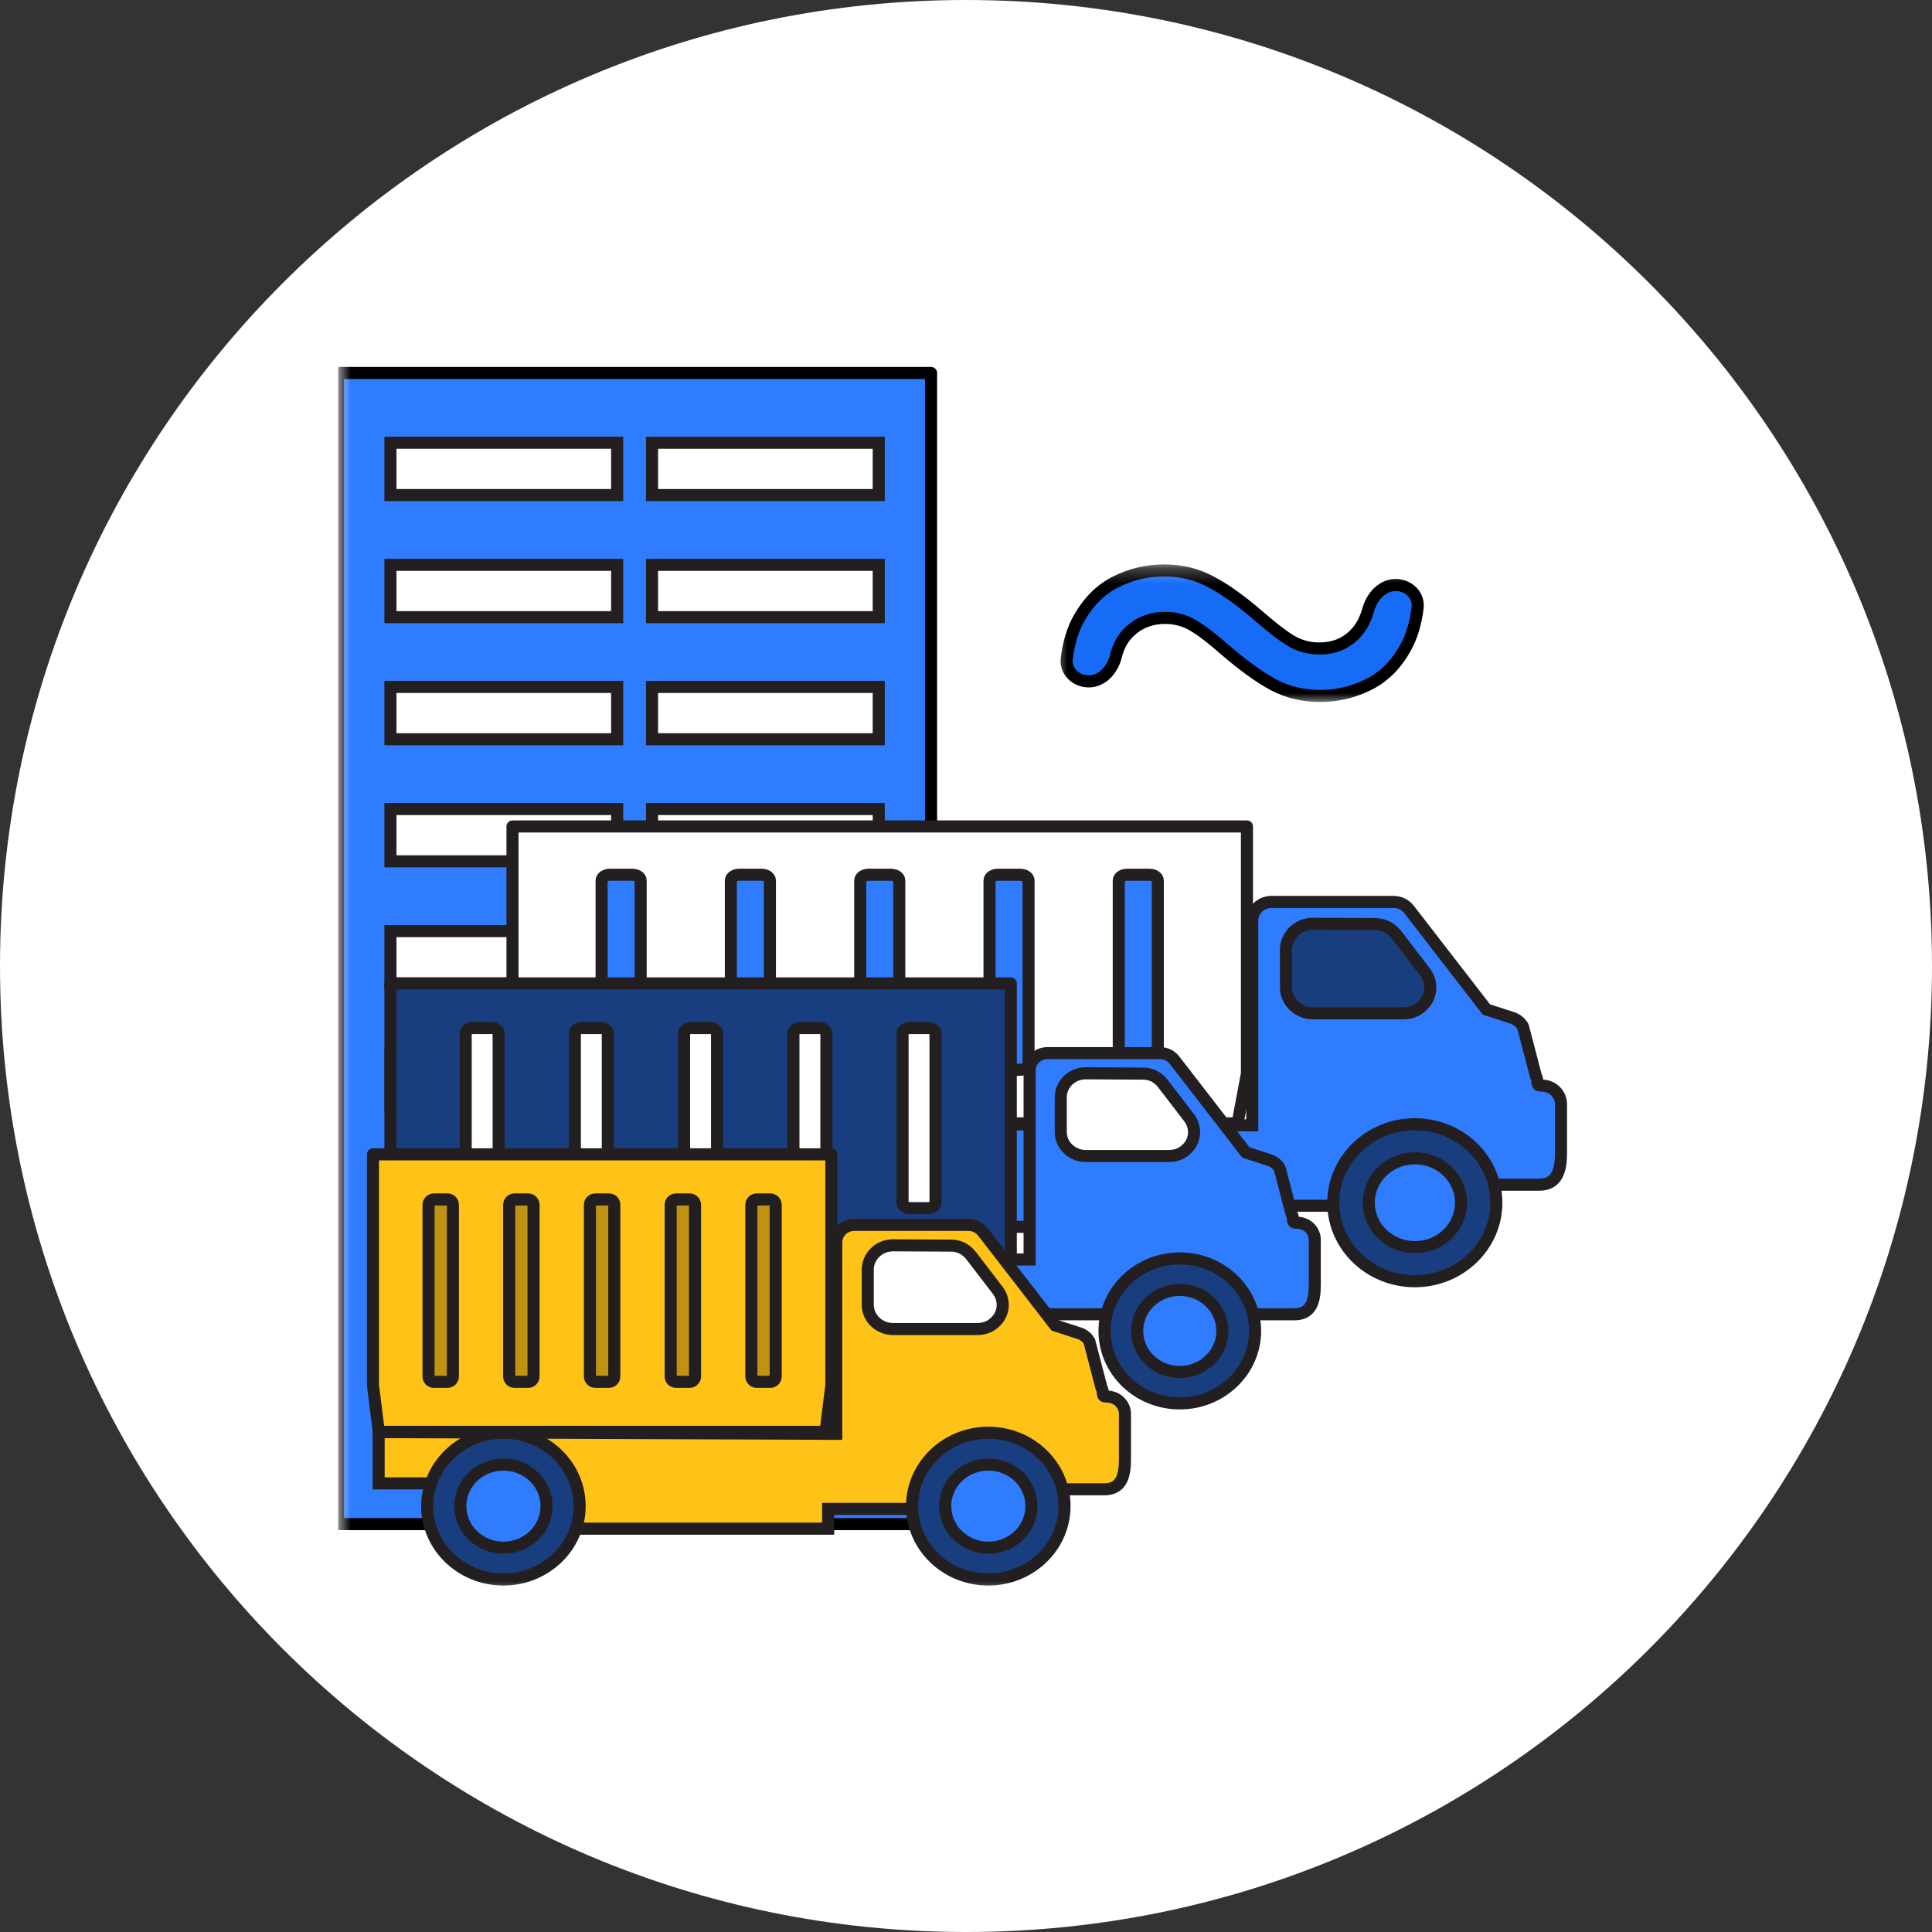 <svg width="124" height="124" viewBox="0 0 124 124" fill="none" xmlns="http://www.w3.org/2000/svg">
<rect x="0" y="0" width="124" height="124" fill="#333333" stroke="none"/>
<path d="M62 124C96.242 124 124 96.242 124 62C124 27.758 96.242 0 62 0C27.758 0 0 27.758 0 62C0 96.242 27.758 124 62 124Z" fill="white"/>
<g clip-path="url(#clip0_3050_144360)">
<mask id="mask0_3050_144360" style="mask-type:luminance" maskUnits="userSpaceOnUse" x="21" y="21" width="82" height="82">
<path d="M102.297 21.7H21.697V102.3H102.297V21.7Z" fill="white"/>
</mask>
<g mask="url(#mask0_3050_144360)">
<path d="M59.758 23.939H21.697V97.822H59.758V23.939Z" fill="#307CFE" stroke="black" stroke-width="0.775" stroke-miterlimit="10" stroke-linecap="round" stroke-linejoin="round"/>
<path d="M25.059 31.774H39.611V28.416H25.059V31.774Z" fill="white" stroke="#231F20" stroke-width="0.775" stroke-miterlimit="10"/>
<path d="M41.848 31.775H56.4V28.417H41.848V31.775Z" fill="white" stroke="#231F20" stroke-width="0.775" stroke-miterlimit="10"/>
<path d="M25.059 39.611H39.611V36.252H25.059V39.611Z" fill="white" stroke="#231F20" stroke-width="0.775" stroke-miterlimit="10"/>
<path d="M41.848 39.611H56.4V36.253H41.848V39.611Z" fill="white" stroke="#231F20" stroke-width="0.775" stroke-miterlimit="10"/>
<path d="M25.059 47.447H39.611V44.089H25.059V47.447Z" fill="white" stroke="#231F20" stroke-width="0.775" stroke-miterlimit="10"/>
<path d="M41.848 47.447H56.4V44.089H41.848V47.447Z" fill="white" stroke="#231F20" stroke-width="0.775" stroke-miterlimit="10"/>
<path d="M25.059 55.283H39.611V51.925H25.059V55.283Z" fill="white" stroke="#231F20" stroke-width="0.775" stroke-miterlimit="10"/>
<path d="M41.848 55.283H56.4V51.925H41.848V55.283Z" fill="white" stroke="#231F20" stroke-width="0.775" stroke-miterlimit="10"/>
<path d="M25.059 63.12H39.611V59.761H25.059V63.12Z" fill="white" stroke="#231F20" stroke-width="0.775" stroke-miterlimit="10"/>
<path d="M41.848 63.12H56.4V59.761H41.848V63.12Z" fill="white" stroke="#231F20" stroke-width="0.775" stroke-miterlimit="10"/>
<path d="M25.059 70.955H39.611V67.597H25.059V70.955Z" fill="white" stroke="#231F20" stroke-width="0.775" stroke-miterlimit="10"/>
<path d="M41.848 70.956H56.4V67.597H41.848V70.956Z" fill="white" stroke="#231F20" stroke-width="0.775" stroke-miterlimit="10"/>
<path d="M25.059 78.791H39.611V75.433H25.059V78.791Z" fill="white" stroke="#231F20" stroke-width="0.775" stroke-miterlimit="10"/>
<path d="M41.848 78.792H56.4V75.433H41.848V78.792Z" fill="white" stroke="#231F20" stroke-width="0.775" stroke-miterlimit="10"/>
<path d="M25.059 86.628H39.611V83.269H25.059V86.628Z" fill="white" stroke="#231F20" stroke-width="0.775" stroke-miterlimit="10"/>
<path d="M41.848 86.628H56.4V83.269H41.848V86.628Z" fill="white" stroke="#231F20" stroke-width="0.775" stroke-miterlimit="10"/>
<path d="M25.059 94.464H39.611V91.106H25.059V94.464Z" fill="white" stroke="#231F20" stroke-width="0.775" stroke-miterlimit="10"/>
<path d="M41.848 94.464H56.4V91.106H41.848V94.464Z" fill="white" stroke="#231F20" stroke-width="0.775" stroke-miterlimit="10"/>
<path d="M80.371 72.23V59.081C80.371 58.762 80.504 58.466 80.733 58.236C80.963 58.014 81.281 57.888 81.606 57.888H89.444C89.636 57.888 89.829 57.933 89.999 58.014C90.169 58.096 90.317 58.221 90.435 58.37L95.401 64.792L97.052 65.326C97.348 65.422 97.599 65.622 97.747 65.889L98.576 69.059C98.791 69.444 98.502 69.674 98.954 69.674C99.279 69.674 99.597 69.8 99.827 70.022C100.056 70.245 100.189 70.548 100.189 70.867V73.993C100.189 75.119 99.945 76.037 98.776 76.037H88.807V77.386H79.816V78.741H54.254V75.63H48.955V72.111L80.371 72.23Z" fill="#307CFE" stroke="#231F20" stroke-width="0.775" stroke-miterlimit="10"/>
<path d="M89.625 59.992L91.46 62.385C91.653 62.637 91.764 62.926 91.793 63.237C91.823 63.548 91.756 63.852 91.616 64.126C91.468 64.4 91.246 64.629 90.979 64.793C90.713 64.955 90.395 65.037 90.069 65.037H84.267C83.808 65.037 83.371 64.859 83.046 64.548C82.72 64.237 82.535 63.815 82.535 63.37V60.955C82.535 60.733 82.579 60.518 82.668 60.318C82.757 60.118 82.883 59.933 83.046 59.777C83.209 59.622 83.401 59.496 83.608 59.414C83.823 59.333 84.045 59.288 84.274 59.288L88.241 59.311C88.515 59.311 88.781 59.37 89.025 59.489C89.255 59.614 89.462 59.785 89.625 59.992Z" fill="#183E7F" stroke="#231F20" stroke-width="0.775" stroke-miterlimit="10"/>
<path d="M57.523 82.231C60.41 82.231 62.755 79.971 62.755 77.194C62.755 74.408 60.417 72.156 57.523 72.156C54.637 72.156 52.291 74.415 52.291 77.194C52.291 79.979 54.637 82.231 57.523 82.231Z" fill="#183E7F" stroke="#231F20" stroke-width="0.775" stroke-miterlimit="10"/>
<path d="M57.523 80.045C59.158 80.045 60.483 78.771 60.483 77.193C60.483 75.615 59.158 74.341 57.523 74.341C55.887 74.341 54.562 75.615 54.562 77.193C54.562 78.771 55.887 80.045 57.523 80.045Z" fill="#307CFE" stroke="#231F20" stroke-width="0.775" stroke-miterlimit="10"/>
<path d="M90.806 82.231C93.693 82.231 96.039 79.971 96.039 77.194C96.039 74.408 93.693 72.156 90.806 72.156C87.92 72.156 85.574 74.415 85.574 77.194C85.574 79.979 87.913 82.231 90.806 82.231Z" fill="#183E7F" stroke="#231F20" stroke-width="0.775" stroke-miterlimit="10"/>
<path d="M90.812 80.045C92.447 80.045 93.772 78.771 93.772 77.193C93.772 75.615 92.447 74.341 90.812 74.341C89.176 74.341 87.852 75.615 87.852 77.193C87.852 78.771 89.176 80.045 90.812 80.045Z" fill="#307CFE" stroke="#231F20" stroke-width="0.775" stroke-miterlimit="10"/>
<path d="M80.032 53.044V68.897L79.433 72.098H33.491L32.893 68.897V53.044H80.032Z" fill="white" stroke="#231F20" stroke-width="0.775" stroke-miterlimit="10" stroke-linejoin="round"/>
<path d="M40.565 68.661H39.168C38.857 68.661 38.613 68.498 38.613 68.29V56.512C38.613 56.304 38.857 56.141 39.168 56.141H40.565C40.875 56.141 41.119 56.304 41.119 56.512V68.29C41.119 68.498 40.875 68.661 40.565 68.661Z" fill="#307CFE" stroke="#231F20" stroke-width="0.775" stroke-miterlimit="10"/>
<path d="M48.859 68.661H47.463C47.152 68.661 46.908 68.498 46.908 68.29V56.512C46.908 56.304 47.152 56.141 47.463 56.141H48.859C49.17 56.141 49.414 56.304 49.414 56.512V68.29C49.414 68.498 49.17 68.661 48.859 68.661Z" fill="#307CFE" stroke="#231F20" stroke-width="0.775" stroke-miterlimit="10"/>
<path d="M57.162 68.661H55.765C55.455 68.661 55.211 68.498 55.211 68.29V56.512C55.211 56.305 55.455 56.142 55.765 56.142H57.162C57.473 56.142 57.717 56.305 57.717 56.512V68.29C57.717 68.498 57.473 68.661 57.162 68.661Z" fill="#307CFE" stroke="#231F20" stroke-width="0.775" stroke-miterlimit="10"/>
<path d="M65.461 68.661H64.064C63.754 68.661 63.51 68.498 63.51 68.29V56.512C63.51 56.305 63.754 56.142 64.064 56.142H65.461C65.771 56.142 66.015 56.305 66.015 56.512V68.29C66.015 68.498 65.76 68.661 65.461 68.661Z" fill="#307CFE" stroke="#231F20" stroke-width="0.775" stroke-miterlimit="10"/>
<path d="M73.756 68.661H72.359C72.049 68.661 71.805 68.498 71.805 68.29V56.512C71.805 56.305 72.049 56.142 72.359 56.142H73.756C74.066 56.142 74.31 56.305 74.31 56.512V68.29C74.31 68.498 74.066 68.661 73.756 68.661Z" fill="#307CFE" stroke="#231F20" stroke-width="0.775" stroke-miterlimit="10"/>
<path d="M66.083 80.838V68.695C66.083 68.4 66.206 68.127 66.418 67.915C66.63 67.709 66.924 67.593 67.225 67.593H74.462C74.64 67.593 74.818 67.634 74.975 67.709C75.132 67.785 75.269 67.901 75.378 68.038L79.964 73.969L81.488 74.462C81.762 74.551 81.994 74.736 82.131 74.982L82.896 77.91C83.094 78.266 82.828 78.478 83.245 78.478C83.546 78.478 83.84 78.594 84.051 78.799C84.263 79.004 84.386 79.285 84.386 79.579V82.466C84.386 83.506 84.161 84.354 83.081 84.354H73.875H72.112H64.942H60.908L42.534 84.631L41.964 83.978H37.07V80.728L66.083 80.838Z" fill="#307CFE" stroke="#231F20" stroke-width="0.775" stroke-miterlimit="10"/>
<path d="M74.629 69.536L76.325 71.745C76.502 71.978 76.605 72.245 76.632 72.532C76.659 72.82 76.598 73.1 76.468 73.353C76.331 73.606 76.126 73.818 75.88 73.969C75.634 74.119 75.34 74.195 75.04 74.195H69.681C69.258 74.195 68.854 74.03 68.554 73.743C68.253 73.456 68.082 73.066 68.082 72.655V70.425C68.082 70.22 68.123 70.021 68.205 69.837C68.287 69.652 68.403 69.481 68.554 69.337C68.704 69.194 68.882 69.077 69.073 69.002C69.271 68.927 69.476 68.886 69.688 68.886L73.352 68.906C73.604 68.906 73.85 68.961 74.076 69.07C74.288 69.187 74.479 69.344 74.629 69.536Z" fill="white" stroke="#231F20" stroke-width="0.775" stroke-miterlimit="10"/>
<path d="M44.979 90.073C47.644 90.073 49.81 87.987 49.81 85.421C49.81 82.849 47.651 80.769 44.979 80.769C42.313 80.769 40.147 82.856 40.147 85.421C40.147 87.994 42.313 90.073 44.979 90.073Z" fill="#183E7F" stroke="#231F20" stroke-width="0.775" stroke-miterlimit="10"/>
<path d="M44.98 88.055C46.49 88.055 47.714 86.879 47.714 85.421C47.714 83.964 46.49 82.787 44.98 82.787C43.469 82.787 42.246 83.964 42.246 85.421C42.246 86.879 43.469 88.055 44.98 88.055Z" fill="#307CFE" stroke="#231F20" stroke-width="0.775" stroke-miterlimit="10"/>
<path d="M75.723 90.073C78.388 90.073 80.555 87.987 80.555 85.421C80.555 82.849 78.388 80.769 75.723 80.769C73.057 80.769 70.891 82.856 70.891 85.421C70.891 87.994 73.05 90.073 75.723 90.073Z" fill="#183E7F" stroke="#231F20" stroke-width="0.775" stroke-miterlimit="10"/>
<path d="M75.72 88.056C77.231 88.056 78.454 86.879 78.454 85.422C78.454 83.965 77.231 82.788 75.72 82.788C74.21 82.788 72.986 83.965 72.986 85.422C72.986 86.879 74.21 88.056 75.72 88.056Z" fill="#307CFE" stroke="#231F20" stroke-width="0.775" stroke-miterlimit="10"/>
<path d="M64.875 63.119V77.76V80.715H25.564L25.059 77.76V63.119H64.875Z" fill="#183E7F" stroke="#231F20" stroke-width="0.775" stroke-miterlimit="10" stroke-linejoin="round"/>
<path d="M31.537 77.541H30.357C30.095 77.541 29.889 77.39 29.889 77.199V66.321C29.889 66.129 30.095 65.979 30.357 65.979H31.537C31.799 65.979 32.005 66.129 32.005 66.321V77.199C32.005 77.39 31.799 77.541 31.537 77.541Z" fill="white" stroke="#231F20" stroke-width="0.775" stroke-miterlimit="10"/>
<path d="M38.543 77.541H37.363C37.1 77.541 36.895 77.39 36.895 77.199V66.321C36.895 66.129 37.1 65.979 37.363 65.979H38.543C38.805 65.979 39.011 66.129 39.011 66.321V77.199C39.011 77.39 38.805 77.541 38.543 77.541Z" fill="white" stroke="#231F20" stroke-width="0.775" stroke-miterlimit="10"/>
<path d="M45.554 77.541H44.374C44.112 77.541 43.906 77.39 43.906 77.199V66.321C43.906 66.129 44.112 65.979 44.374 65.979H45.554C45.817 65.979 46.023 66.129 46.023 66.321V77.199C46.023 77.39 45.817 77.541 45.554 77.541Z" fill="white" stroke="#231F20" stroke-width="0.775" stroke-miterlimit="10"/>
<path d="M52.572 77.541H51.392C51.13 77.541 50.924 77.39 50.924 77.199V66.321C50.924 66.129 51.13 65.979 51.392 65.979H52.572C52.834 65.979 53.04 66.129 53.04 66.321V77.199C53.04 77.39 52.825 77.541 52.572 77.541Z" fill="white" stroke="#231F20" stroke-width="0.775" stroke-miterlimit="10"/>
<path d="M59.576 77.541H58.396C58.134 77.541 57.928 77.39 57.928 77.199V66.321C57.928 66.129 58.134 65.979 58.396 65.979H59.576C59.838 65.979 60.044 66.129 60.044 66.321V77.199C60.044 77.39 59.838 77.541 59.576 77.541Z" fill="white" stroke="#231F20" stroke-width="0.775" stroke-miterlimit="10"/>
<path d="M53.673 92.026V79.732C53.673 79.434 53.797 79.157 54.012 78.943C54.226 78.735 54.524 78.617 54.828 78.617H62.156C62.336 78.617 62.516 78.659 62.675 78.735C62.834 78.811 62.972 78.929 63.083 79.067L67.726 85.072L69.269 85.571C69.546 85.661 69.781 85.848 69.919 86.097L70.694 89.062C70.895 89.422 70.625 89.636 71.047 89.636C71.351 89.636 71.649 89.754 71.863 89.962C72.078 90.17 72.202 90.454 72.202 90.752V93.674C72.202 94.727 71.974 95.586 70.881 95.586H61.561V96.847H53.154V98.114H29.255V95.205H24.301V91.915L53.673 92.026Z" fill="#FFC217" stroke="#231F20" stroke-width="0.775" stroke-miterlimit="10"/>
<path d="M62.324 80.584L64.04 82.822C64.22 83.057 64.323 83.327 64.351 83.618C64.379 83.909 64.317 84.193 64.185 84.449C64.047 84.705 63.839 84.92 63.59 85.073C63.341 85.225 63.044 85.301 62.739 85.301H57.314C56.885 85.301 56.477 85.135 56.173 84.844C55.868 84.553 55.695 84.158 55.695 83.743V81.485C55.695 81.277 55.737 81.076 55.82 80.889C55.903 80.702 56.02 80.529 56.173 80.384C56.325 80.238 56.505 80.12 56.699 80.044C56.899 79.968 57.107 79.927 57.321 79.927L61.03 79.947C61.286 79.947 61.535 80.003 61.764 80.114C61.978 80.231 62.172 80.391 62.324 80.584Z" fill="white" stroke="#231F20" stroke-width="0.775" stroke-miterlimit="10"/>
<path d="M32.31 101.376C35.008 101.376 37.202 99.263 37.202 96.666C37.202 94.062 35.015 91.956 32.31 91.956C29.611 91.956 27.418 94.069 27.418 96.666C27.418 99.27 29.611 101.376 32.31 101.376Z" fill="#183E7F" stroke="#231F20" stroke-width="0.775" stroke-miterlimit="10"/>
<path d="M32.313 99.333C33.842 99.333 35.08 98.142 35.08 96.666C35.08 95.191 33.842 94 32.313 94C30.784 94 29.545 95.191 29.545 96.666C29.545 98.142 30.784 99.333 32.313 99.333Z" fill="#307CFE" stroke="#231F20" stroke-width="0.775" stroke-miterlimit="10"/>
<path d="M63.431 101.376C66.129 101.376 68.323 99.263 68.323 96.666C68.323 94.062 66.129 91.956 63.431 91.956C60.732 91.956 58.539 94.069 58.539 96.666C58.539 99.27 60.725 101.376 63.431 101.376Z" fill="#183E7F" stroke="#231F20" stroke-width="0.775" stroke-miterlimit="10"/>
<path d="M63.434 99.333C64.963 99.333 66.201 98.142 66.201 96.666C66.201 95.191 64.963 94 63.434 94C61.905 94 60.666 95.191 60.666 96.666C60.666 98.142 61.905 99.333 63.434 99.333Z" fill="#307CFE" stroke="#231F20" stroke-width="0.775" stroke-miterlimit="10"/>
<path d="M53.358 74.088V88.909L52.984 91.901H24.311L23.938 88.909V74.088H53.358Z" fill="#FFC217" stroke="#231F20" stroke-width="0.775" stroke-miterlimit="10" stroke-linejoin="round"/>
<path d="M28.722 88.689H27.85C27.656 88.689 27.504 88.536 27.504 88.342V77.33C27.504 77.136 27.656 76.984 27.85 76.984H28.722C28.915 76.984 29.068 77.136 29.068 77.33V88.342C29.068 88.536 28.915 88.689 28.722 88.689Z" fill="#BF9211" stroke="#231F20" stroke-width="0.775" stroke-miterlimit="10"/>
<path d="M33.897 88.689H33.026C32.832 88.689 32.68 88.536 32.68 88.343V77.33C32.68 77.136 32.832 76.984 33.026 76.984H33.897C34.091 76.984 34.243 77.136 34.243 77.33V88.343C34.243 88.536 34.091 88.689 33.897 88.689Z" fill="#BF9211" stroke="#231F20" stroke-width="0.775" stroke-miterlimit="10"/>
<path d="M39.081 88.689H38.209C38.016 88.689 37.863 88.536 37.863 88.342V77.33C37.863 77.136 38.016 76.984 38.209 76.984H39.081C39.275 76.984 39.427 77.136 39.427 77.33V88.342C39.427 88.536 39.275 88.689 39.081 88.689Z" fill="#BF9211" stroke="#231F20" stroke-width="0.775" stroke-miterlimit="10"/>
<path d="M44.263 88.689H43.391C43.197 88.689 43.045 88.536 43.045 88.342V77.33C43.045 77.136 43.197 76.984 43.391 76.984H44.263C44.456 76.984 44.609 77.136 44.609 77.33V88.342C44.609 88.536 44.45 88.689 44.263 88.689Z" fill="#BF9211" stroke="#231F20" stroke-width="0.775" stroke-miterlimit="10"/>
<path d="M49.441 88.689H48.569C48.375 88.689 48.223 88.536 48.223 88.342V77.33C48.223 77.136 48.375 76.984 48.569 76.984H49.441C49.634 76.984 49.786 77.136 49.786 77.33V88.342C49.786 88.536 49.634 88.689 49.441 88.689Z" fill="#BF9211" stroke="#231F20" stroke-width="0.775" stroke-miterlimit="10"/>
<mask id="mask1_3050_144360" style="mask-type:luminance" maskUnits="userSpaceOnUse" x="67" y="36" width="26" height="10">
<path d="M92.22 36.252H67.592V45.208H92.22V36.252Z" fill="white"/>
</mask>
<g mask="url(#mask1_3050_144360)">
<path d="M77.69 37.33L77.694 37.332C78.613 37.808 79.674 38.566 80.878 39.615L80.879 39.616C81.706 40.331 82.377 40.845 82.889 41.148L82.892 41.149C83.436 41.464 84.03 41.621 84.668 41.621C85.702 41.621 86.542 41.243 87.156 40.481L87.158 40.48C87.451 40.111 87.666 39.669 87.809 39.16C88.061 38.255 88.741 37.547 89.575 37.547C90.42 37.547 91.081 38.22 90.986 39.002C90.861 40.027 90.597 40.886 90.201 41.587L90.2 41.589C89.601 42.67 88.816 43.445 87.849 43.929C86.863 44.422 85.826 44.667 84.735 44.667C83.642 44.667 82.652 44.432 81.76 43.965C80.851 43.478 79.789 42.714 78.574 41.664C77.758 40.948 77.085 40.433 76.56 40.13C76.016 39.816 75.422 39.658 74.784 39.658C73.808 39.658 72.987 40.005 72.342 40.7L72.341 40.7C72.002 41.065 71.765 41.545 71.618 42.124C71.389 43.028 70.712 43.732 69.879 43.732C69.032 43.732 68.371 43.059 68.466 42.276C68.591 41.252 68.855 40.392 69.251 39.692C69.862 38.609 70.647 37.834 71.604 37.35C72.589 36.858 73.626 36.612 74.717 36.612C75.81 36.612 76.799 36.852 77.69 37.33Z" fill="#176CF7" stroke="black" stroke-width="0.775"/>
</g>
</g>
</g>
<defs>
<clipPath id="clip0_3050_144360">
<rect width="80.6" height="80.6" fill="white" transform="translate(21.699 21.7)"/>
</clipPath>
</defs>
</svg>
